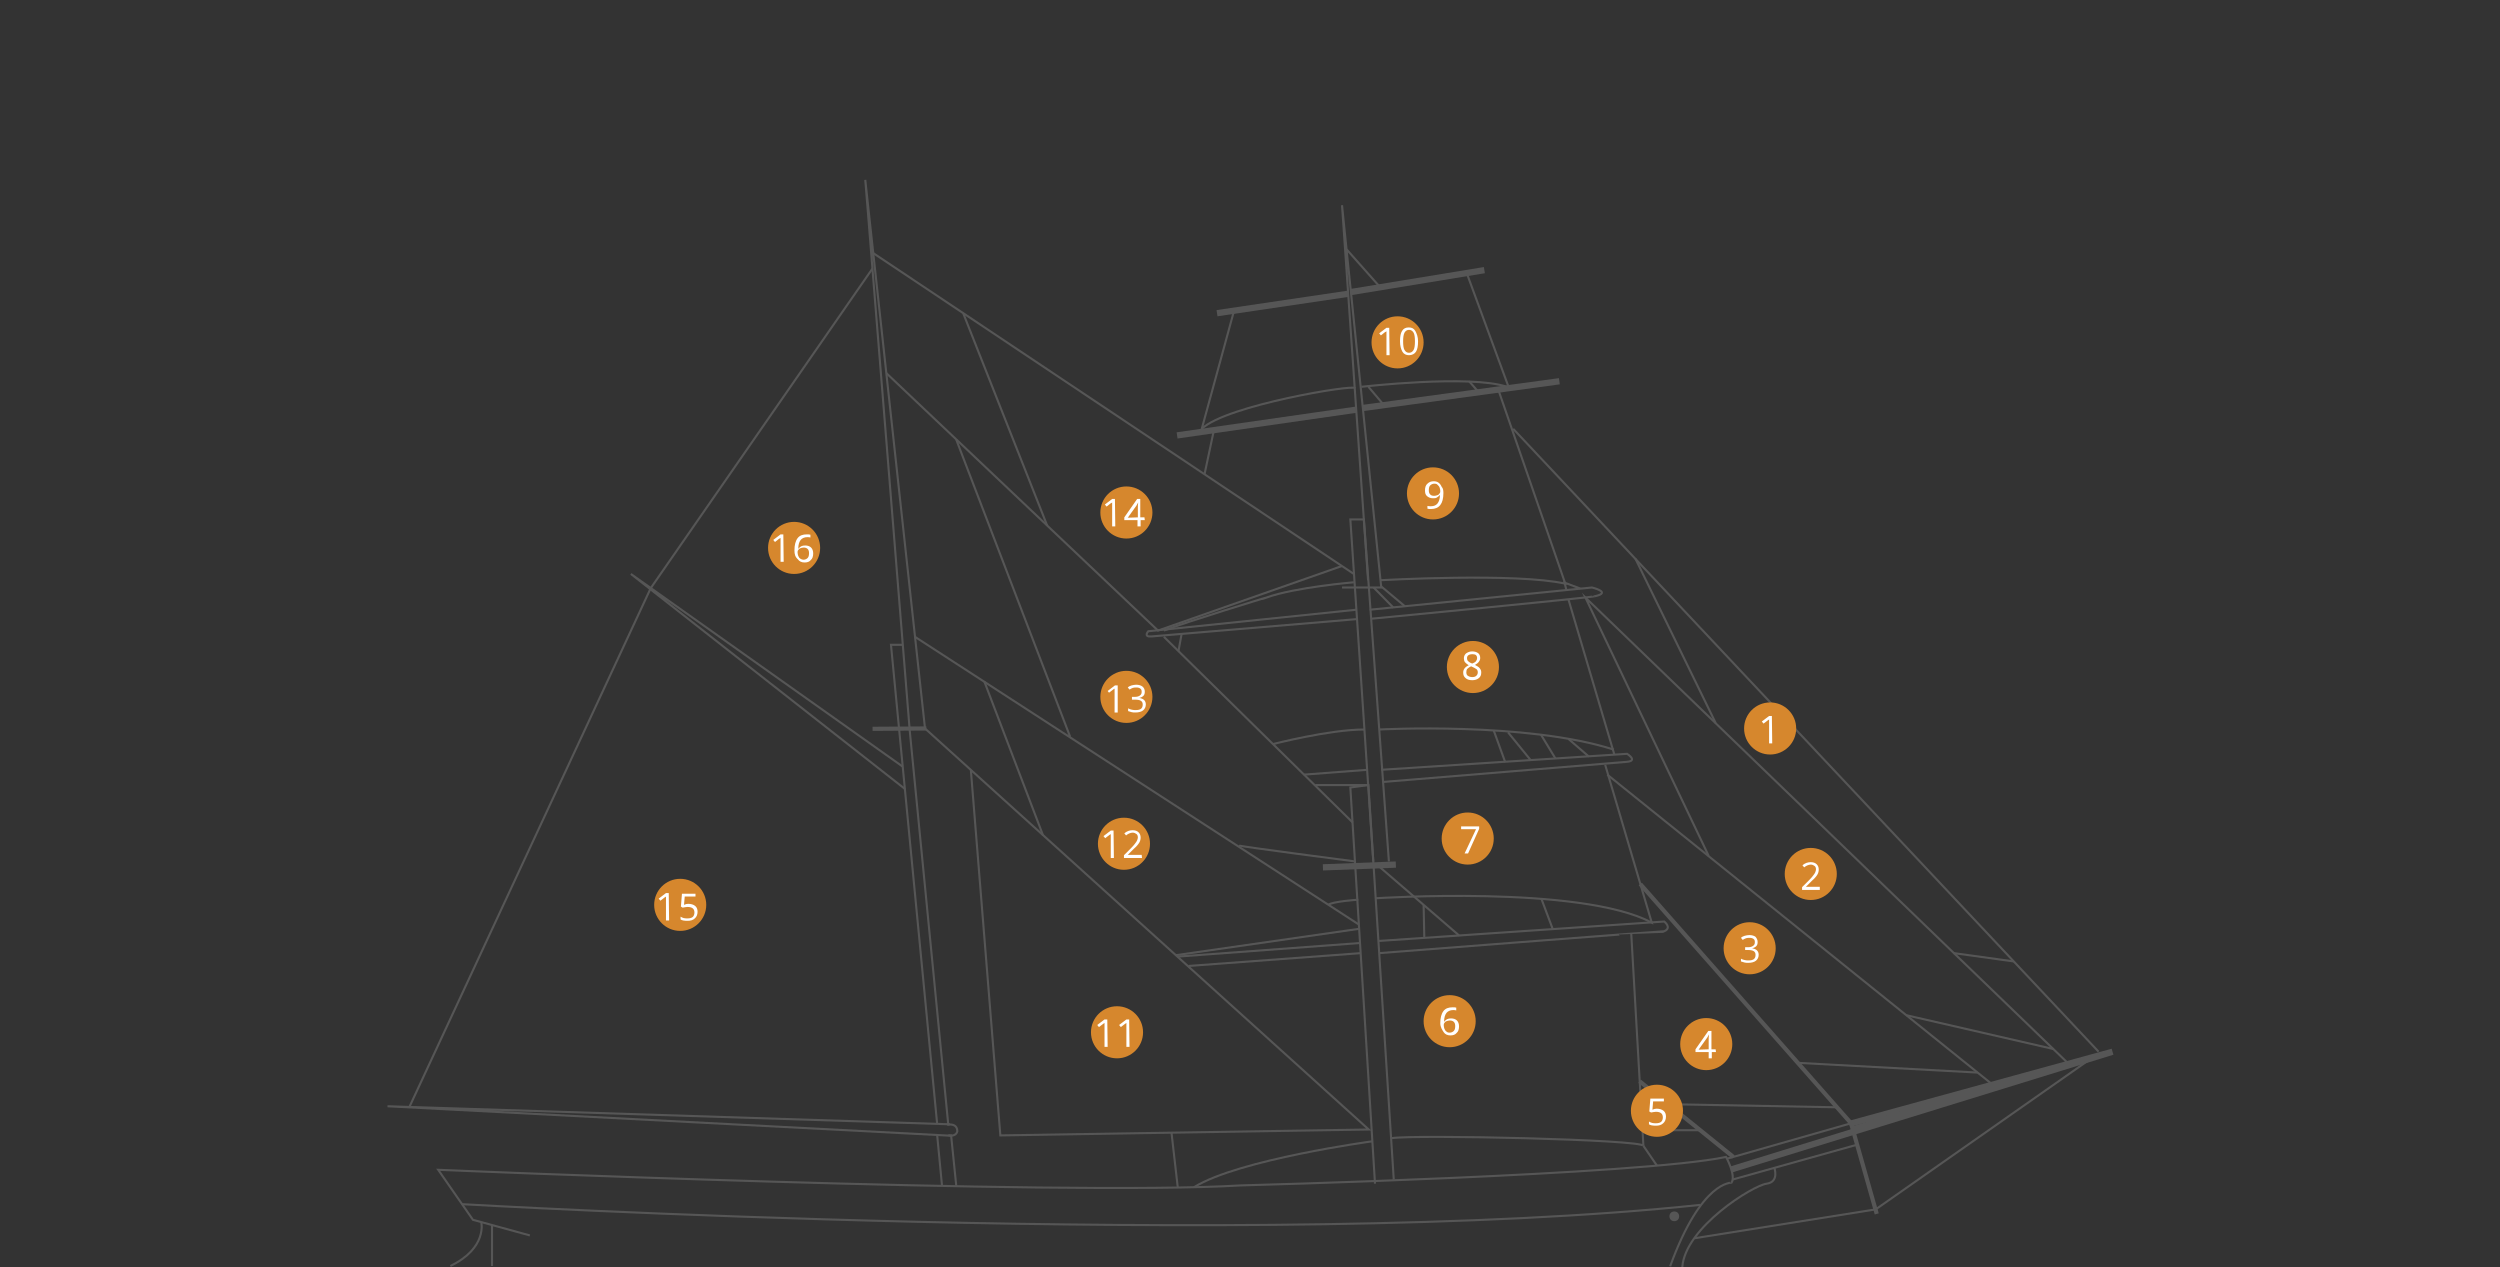 <?xml version="1.0" encoding="utf-8"?>
<!-- Generator: Adobe Illustrator 23.0.1, SVG Export Plug-In . SVG Version: 6.00 Build 0)  -->
<svg version="1.1" id="Ebene_1" xmlns="http://www.w3.org/2000/svg" xmlns:xlink="http://www.w3.org/1999/xlink" x="0px" y="0px" width="720px"
	 height="365px" viewBox="0 0 720 365" style="enable-background:new 0 0 720 365;" xml:space="preserve">
<rect x="0" y="0" width="720" height="365" fill="#333333" stroke="none"/>
<style type="text/css">
	.st0{fill:none;stroke:#565656;stroke-width:0.6;stroke-miterlimit:10;}
	.st1{fill:none;stroke:#565656;stroke-width:1.801;stroke-miterlimit:10;}
	.st2{fill:none;stroke:#565656;stroke-width:1.2;stroke-miterlimit:10;}
	.st3{fill:#565656;}
	.st4{fill:#D6872D;}
	.st5{fill:#FFFFFF;}
</style>
<g>
	<path class="st0" d="M491.8,320.9"/>
	<path class="st0" d="M152.6,355.8l-16.4-4.5l-10-14.4c0,0,179.2,7.6,231.1,4.5c0,0,115.2-3,139.8-8.2c0,0,2.9,5.2,1.6,7.4
		c0.1,0.1-8.6-0.9-17.7,24.1"/>
	<path class="st0" d="M138.6,351.9c0,0,1.9,7.5-8.9,12.7"/>
	<line class="st0" x1="141.7" y1="352.8" x2="141.7" y2="364.6"/>
	<path class="st0" d="M133.1,346.8c0,0,231.7,13.5,356.6,0.2"/>
	<path class="st0" d="M511,336.3c0,0,1.5,4.1-2.2,4.6c-3.9,0.5-23.4,12.5-24.3,24"/>
	<line class="st0" x1="497.4" y1="333.7" x2="533.1" y2="323.5"/>
	<polyline class="st1" points="498.6,336.8 608.4,302.9 532.6,323.7 	"/>
	<line class="st0" x1="499" y1="339.7" x2="535.1" y2="329.6"/>
	<path class="st0" d="M511.3,338.6"/>
	<polyline class="st0" points="602.3,304.8 540.2,348.3 488.1,356.6 	"/>
	<line class="st2" x1="533.5" y1="325" x2="558.2" y2="317.4"/>
	<circle class="st3" cx="482.2" cy="350.3" r="1.4"/>
	<path class="st0" d="M273.9,326.8c0.5,4.9,1,9.8,1.5,14.7"/>
	<path class="st0" d="M271.3,341.5c-0.5-5.2-0.9-9.4-1.4-14.6"/>
	<line class="st2" x1="251.3" y1="209.9" x2="266.8" y2="209.8"/>
	<polyline class="st0" points="273.6,323.8 111.6,318.6 274.1,327.1 	"/>
	<polyline class="st0" points="260,185.7 256.6,185.7 269.9,323.7 	"/>
	<polyline class="st0" points="260,220.8 181.7,165.3 260.6,227.2 	"/>
	<polyline class="st0" points="396,340.9 388.9,226.8 394.1,226.1 401.4,339.7 	"/>
	<polyline class="st0" points="400,248.1 392.8,149.6 388.9,149.6 395.5,248.1 	"/>
	<polyline class="st0" points="386.5,169.2 397.8,169.2 386.5,59.1 394,167.1 	"/>
	<line class="st1" x1="381" y1="249.8" x2="402" y2="249"/>
	<line class="st0" x1="391.5" y1="271.6" x2="339.2" y2="275.5"/>
	<line class="st0" x1="391.9" y1="274.5" x2="342.3" y2="278.2"/>
	<path class="st0" d="M397,271l82.3-5.6c0,0,2.3,1.8,0,2.8c0-0.1-82.1,6.3-82.1,6.3"/>
	<line class="st0" x1="393.8" y1="221.7" x2="375.5" y2="223.1"/>
	<line class="st0" x1="394.1" y1="226.1" x2="378.8" y2="226.1"/>
	<path class="st0" d="M397.8,221.7l70.8-4.6c0,0,3.2,2,0,2.3l-70.2,5.8"/>
	<path class="st0" d="M390.6,175.6l-59.9,6.2c0,0-1.5,1.7,0.9,1.5s59.2-5,59.2-5"/>
	<path class="st0" d="M394.5,175.6l64-6.4c0,0,5.8,1.4,0.9,2.5c0,0.3-64.5,6.5-64.5,6.5"/>
	<line class="st1" x1="390.5" y1="118" x2="339" y2="125.4"/>
	<line class="st1" x1="449.1" y1="109.8" x2="392.5" y2="117.5"/>
	<line class="st1" x1="388.3" y1="84.6" x2="350.5" y2="90.2"/>
	<line class="st1" x1="427.5" y1="77.8" x2="389.1" y2="84.1"/>
	<line class="st0" x1="250.9" y1="72.5" x2="389.9" y2="165.3"/>
	<line class="st0" x1="335.2" y1="183.4" x2="389.6" y2="236.9"/>
	<line class="st0" x1="395.6" y1="169.2" x2="401.3" y2="175"/>
	<line class="st0" x1="397.8" y1="168.9" x2="404.6" y2="174.6"/>
	<line class="st0" x1="263.5" y1="183.4" x2="391.4" y2="266.3"/>
	<line class="st0" x1="277.4" y1="90.2" x2="301.6" y2="151.4"/>
	<line class="st0" x1="275.4" y1="126.6" x2="308.2" y2="212.2"/>
	<line class="st0" x1="283.5" y1="196.3" x2="300.4" y2="240.6"/>
	<path class="st0" d="M279.6,221.7l8.5,105.3l106.1-1.7L266.4,209.8l-17.2-158L262,210.4l11.1,113.5c0,0,2.5-0.5,2.6,1.8
		c0.1-0.1-0.2,1.9-2.6,1.2"/>
	<polyline class="st0" points="118,318.6 187.4,169.4 251.3,77.3 	"/>
	<polyline class="st0" points="386.5,163 333.5,181.6 255.3,107.5 	"/>
	<path class="st0" d="M389.9,167.7c0,0-16.8,1.4-25.2,4.4c0.1-0.1-23.3,7.1-29.5,9.5"/>
	<line class="st0" x1="340.3" y1="182.6" x2="339.4" y2="187.5"/>
	<path class="st0" d="M366.6,214.3c0,0,16.3-4.2,26.3-4.2"/>
	<path class="st0" d="M397.2,210.1c0,0,42.5-2.3,67.6,5.8"/>
	<line class="st0" x1="451.7" y1="172.6" x2="464.9" y2="217.2"/>
	<path class="st0" d="M431.5,112.2l19.3,55.9c-14.1-3.2-53.2-1-53.2-1"/>
	<polyline class="st0" points="455.1,169.5 450.6,167.8 451.1,169.9 	"/>
	<line class="st0" x1="349.6" y1="123.9" x2="346.9" y2="136.6"/>
	<line class="st0" x1="355.4" y1="89.5" x2="346" y2="123.9"/>
	<path class="st0" d="M390.2,111.8c0.1-1.2-37,4.9-44.1,11.7"/>
	<path class="st0" d="M392.1,111.4c0,0,31.3-3.6,41.9,0"/>
	<line class="st0" x1="422.4" y1="78.6" x2="434.6" y2="111.8"/>
	<line class="st0" x1="387.8" y1="71.8" x2="397.2" y2="82.4"/>
	<line class="st0" x1="394.1" y1="111.4" x2="398.6" y2="116.7"/>
	<line class="st0" x1="423.1" y1="109.8" x2="425.9" y2="113"/>
	<path class="st0" d="M399.3,97.2"/>
	<path class="st0" d="M356.8,243.5c0.4,0.3,33.5,4.6,33.5,4.6"/>
	<line class="st0" x1="391.4" y1="267.5" x2="338.6" y2="275.1"/>
	<path class="st0" d="M396.2,258.7c0,0,58.9-3.9,79.5,7l-13.4-45.4"/>
	<path class="st0" d="M390.9,259.2c0.6-0.2-7.6,0.5-8.3,1.4"/>
	<line class="st0" x1="397" y1="249.4" x2="420.2" y2="269.4"/>
	<line class="st0" x1="410" y1="260.6" x2="410.2" y2="270.1"/>
	<line class="st0" x1="443.9" y1="258.8" x2="447.2" y2="267.6"/>
	<line class="st0" x1="430.2" y1="210.4" x2="433.5" y2="219.5"/>
	<line class="st0" x1="434.3" y1="210.9" x2="440.9" y2="219"/>
	<line class="st0" x1="443.8" y1="211.6" x2="448" y2="218.5"/>
	<line class="st0" x1="451.7" y1="212.8" x2="457.6" y2="217.9"/>
	<line class="st0" x1="337.4" y1="326.3" x2="339.2" y2="342"/>
	<path class="st0" d="M395.2,328.7c0,0-38.4,5.2-51.3,13.2"/>
	<path class="st0" d="M469.8,268.9l3.5,61.1c-0.1-1.8-65.7-3.3-72.6-2.2"/>
	<line class="st0" x1="477.2" y1="335.7" x2="473.3" y2="330"/>
	<line class="st0" x1="435.8" y1="123.5" x2="604.4" y2="302.9"/>
	<polyline class="st0" points="596.1,306.7 456.6,172.1 492.1,246.5 	"/>
	<line class="st0" x1="462.9" y1="223.1" x2="573.9" y2="312.4"/>
	<polyline class="st2" points="472.4,254.6 533.1,323.5 540.5,349.6 	"/>
	<line class="st2" x1="472.2" y1="311.4" x2="499.2" y2="333.2"/>
	<line class="st0" x1="471" y1="160.9" x2="494.1" y2="208.2"/>
	<line class="st0" x1="473.3" y1="325.5" x2="489.7" y2="325.5"/>
	<line class="st0" x1="480.3" y1="318" x2="529" y2="318.9"/>
	<line class="st0" x1="517.8" y1="306.1" x2="569.5" y2="308.9"/>
	<line class="st0" x1="549.1" y1="292.4" x2="591.3" y2="302.1"/>
	<line class="st0" x1="562.7" y1="274.5" x2="580" y2="276.9"/>
</g>
<g>
	<circle class="st4" cx="509.8" cy="209.8" r="7.5"/>
	<g>
		<path class="st5" d="M510.4,214.1h-0.9v-5.6c0-0.5,0-0.9,0-1.3c-0.1,0.1-0.2,0.2-0.3,0.2c-0.1,0.1-0.5,0.4-1.3,1l-0.5-0.6l2.1-1.6
			h0.8L510.4,214.1L510.4,214.1z"/>
	</g>
	<circle class="st4" cx="521.5" cy="251.7" r="7.5"/>
	<g>
		<path class="st5" d="M524.1,256.3H519v-0.8l2.1-2.1c0.6-0.6,1-1.1,1.2-1.4c0.2-0.3,0.4-0.5,0.5-0.8s0.2-0.5,0.2-0.8
			c0-0.4-0.1-0.8-0.4-1c-0.3-0.2-0.6-0.4-1.1-0.4c-0.3,0-0.6,0.1-0.9,0.2s-0.6,0.3-1,0.6l-0.5-0.6c0.7-0.6,1.5-0.9,2.4-0.9
			c0.7,0,1.3,0.2,1.7,0.6s0.6,0.9,0.6,1.5c0,0.5-0.1,1-0.4,1.5c-0.3,0.5-0.8,1.1-1.6,1.8l-1.7,1.7l0,0h4V256.3z"/>
	</g>
	<circle class="st4" cx="503.9" cy="273.1" r="7.5"/>
	<g>
		<path class="st5" d="M506.2,271.3c0,0.5-0.1,0.9-0.4,1.2c-0.3,0.3-0.7,0.5-1.2,0.6l0,0c0.6,0.1,1.1,0.3,1.4,0.6s0.5,0.7,0.5,1.3
			c0,0.7-0.3,1.3-0.8,1.7c-0.5,0.4-1.3,0.6-2.2,0.6c-0.4,0-0.8,0-1.1-0.1s-0.7-0.2-1-0.3v-0.8c0.3,0.2,0.7,0.3,1.1,0.4
			s0.7,0.1,1.1,0.1c1.4,0,2-0.5,2-1.6c0-1-0.7-1.4-2.2-1.4h-0.8v-0.8h0.8c0.6,0,1.1-0.1,1.5-0.4s0.5-0.6,0.5-1.1
			c0-0.4-0.1-0.7-0.4-0.9c-0.3-0.2-0.6-0.3-1.1-0.3c-0.3,0-0.7,0-1,0.1s-0.7,0.3-1,0.5l-0.5-0.6c0.3-0.3,0.7-0.5,1.1-0.6
			s0.9-0.2,1.3-0.2c0.8,0,1.4,0.2,1.8,0.5C505.9,270.2,506.2,270.6,506.2,271.3z"/>
	</g>
	<circle class="st4" cx="491.4" cy="300.7" r="7.5"/>
	<g>
		<path class="st5" d="M494.2,303H493v1.8h-0.9V303h-3.8v-0.8l3.7-5.3h0.9v5.3h1.2L494.2,303L494.2,303z M492.1,302.2v-2.6
			c0-0.5,0-1.1,0.1-1.7l0,0c-0.2,0.3-0.3,0.6-0.5,0.9l-2.5,3.5L492.1,302.2L492.1,302.2z"/>
	</g>
	<circle class="st4" cx="477.2" cy="319.9" r="7.5"/>
	<g>
		<path class="st5" d="M477.1,319.3c0.8,0,1.5,0.2,2,0.6s0.7,1,0.7,1.7c0,0.8-0.3,1.5-0.8,1.9c-0.5,0.5-1.2,0.7-2.1,0.7
			s-1.6-0.1-2-0.4V323c0.3,0.2,0.6,0.3,0.9,0.4c0.4,0.1,0.7,0.1,1.1,0.1c0.6,0,1.1-0.1,1.5-0.4c0.3-0.3,0.5-0.7,0.5-1.3
			c0-1.1-0.7-1.6-2-1.6c-0.3,0-0.8,0.1-1.4,0.2l-0.5-0.3l0.3-3.7h3.9v0.8h-3.1l-0.2,2.4C476.3,319.4,476.7,319.3,477.1,319.3z"/>
	</g>
	<circle class="st4" cx="417.5" cy="294.1" r="7.5"/>
	<g>
		<path class="st5" d="M414.8,294.7c0-1.5,0.3-2.7,0.9-3.5s1.5-1.1,2.7-1.1c0.4,0,0.7,0,1,0.1v0.8c-0.3-0.1-0.6-0.1-0.9-0.1
			c-0.8,0-1.5,0.3-1.9,0.8s-0.7,1.3-0.7,2.5h0.1c0.4-0.6,1-0.9,1.9-0.9c0.7,0,1.3,0.2,1.7,0.6s0.6,1,0.6,1.7c0,0.8-0.2,1.5-0.7,1.9
			c-0.4,0.5-1,0.7-1.8,0.7s-1.5-0.3-1.9-0.9S414.8,295.8,414.8,294.7z M417.5,297.4c0.5,0,0.9-0.2,1.2-0.5s0.4-0.8,0.4-1.4
			c0-0.5-0.1-0.9-0.4-1.2c-0.3-0.3-0.7-0.4-1.2-0.4c-0.3,0-0.6,0.1-0.9,0.2s-0.5,0.3-0.6,0.5c-0.2,0.2-0.2,0.5-0.2,0.7
			c0,0.4,0.1,0.7,0.2,1s0.3,0.6,0.6,0.8C416.8,297.3,417.1,297.4,417.5,297.4z"/>
	</g>
	<circle class="st4" cx="422.7" cy="241.5" r="7.5"/>
	<g>
		<path class="st5" d="M421.8,245.8l3.3-7h-4.3V238h5.2v0.7l-3.2,7.1H421.8z"/>
	</g>
	<circle class="st4" cx="424.2" cy="192.1" r="7.5"/>
	<g>
		<path class="st5" d="M424,187.6c0.7,0,1.3,0.2,1.7,0.5c0.4,0.3,0.6,0.8,0.6,1.4c0,0.4-0.1,0.7-0.4,1.1c-0.2,0.3-0.6,0.6-1.1,0.9
			c0.6,0.3,1.1,0.6,1.4,1s0.4,0.7,0.4,1.2c0,0.7-0.2,1.2-0.7,1.6c-0.5,0.4-1.1,0.6-1.9,0.6s-1.5-0.2-1.9-0.6
			c-0.5-0.4-0.7-0.9-0.7-1.6c0-0.9,0.5-1.6,1.6-2.1c-0.5-0.3-0.8-0.6-1.1-0.9c-0.2-0.3-0.3-0.7-0.3-1.1c0-0.6,0.2-1,0.6-1.4
			C422.8,187.8,423.3,187.6,424,187.6z M422.3,193.6c0,0.4,0.1,0.8,0.4,1s0.7,0.4,1.3,0.4c0.5,0,0.9-0.1,1.2-0.4
			c0.3-0.3,0.4-0.6,0.4-1c0-0.3-0.1-0.7-0.4-0.9s-0.8-0.5-1.5-0.8c-0.5,0.2-0.9,0.5-1.2,0.8C422.4,192.9,422.3,193.2,422.3,193.6z
			 M424,188.4c-0.4,0-0.8,0.1-1.1,0.3s-0.4,0.5-0.4,0.9c0,0.3,0.1,0.6,0.3,0.8s0.6,0.5,1.2,0.7c0.5-0.2,0.9-0.4,1.1-0.7
			s0.3-0.5,0.3-0.9s-0.1-0.6-0.4-0.9C424.8,188.5,424.5,188.4,424,188.4z"/>
	</g>
	<circle class="st4" cx="412.7" cy="142.1" r="7.5"/>
	<g>
		<path class="st5" d="M415.7,142c0,3.1-1.2,4.6-3.6,4.6c-0.4,0-0.7,0-1-0.1v-0.8c0.3,0.1,0.6,0.1,1,0.1c0.9,0,1.5-0.3,1.9-0.8
			s0.7-1.3,0.7-2.4h-0.1c-0.2,0.3-0.5,0.5-0.8,0.7s-0.7,0.2-1.1,0.2c-0.7,0-1.2-0.2-1.7-0.6s-0.6-1-0.6-1.7c0-0.8,0.2-1.5,0.7-1.9
			c0.5-0.5,1.1-0.7,1.8-0.7c0.5,0,1,0.1,1.4,0.4c0.4,0.3,0.7,0.7,0.9,1.2C415.6,140.6,415.7,141.2,415.7,142z M413.1,139.3
			c-0.5,0-0.9,0.2-1.2,0.5s-0.4,0.8-0.4,1.4c0,0.5,0.1,0.9,0.4,1.2s0.6,0.4,1.2,0.4c0.3,0,0.6-0.1,0.9-0.2c0.3-0.1,0.5-0.3,0.6-0.5
			c0.2-0.2,0.2-0.5,0.2-0.7c0-0.4-0.1-0.7-0.2-1s-0.4-0.6-0.6-0.8C413.7,139.3,413.4,139.3,413.1,139.3z"/>
	</g>
	<circle class="st4" cx="402.5" cy="98.6" r="7.5"/>
	<g>
		<path class="st5" d="M400.2,102.3h-0.9v-5.6c0-0.5,0-0.9,0-1.3c-0.1,0.1-0.2,0.2-0.3,0.2s-0.5,0.4-1.3,1l-0.5-0.6l2.1-1.6h0.8
			L400.2,102.3L400.2,102.3z"/>
		<path class="st5" d="M408.4,98.3c0,1.4-0.2,2.4-0.6,3s-1.1,1-2,1c-0.8,0-1.5-0.3-1.9-1s-0.7-1.7-0.7-3c0-1.4,0.2-2.4,0.6-3
			c0.4-0.7,1.1-1,1.9-1c0.9,0,1.5,0.3,1.9,1S408.4,97,408.4,98.3z M404.1,98.3c0,1.1,0.1,2,0.4,2.5s0.7,0.8,1.3,0.8
			c0.6,0,1-0.3,1.3-0.8s0.4-1.4,0.4-2.5s-0.1-2-0.4-2.5s-0.7-0.8-1.3-0.8c-0.6,0-1,0.3-1.3,0.8C404.2,96.4,404.1,97.2,404.1,98.3z"
			/>
	</g>
	<circle class="st4" cx="321.7" cy="297.3" r="7.5"/>
	<g>
		<path class="st5" d="M319,301.5h-0.9v-5.6c0-0.5,0-0.9,0-1.3c-0.1,0.1-0.2,0.2-0.3,0.2c-0.1,0.1-0.5,0.4-1.3,1l-0.5-0.6l2.1-1.6
			h0.8L319,301.5L319,301.5z"/>
		<path class="st5" d="M325.3,301.5h-0.9v-5.6c0-0.5,0-0.9,0-1.3c-0.1,0.1-0.2,0.2-0.3,0.2c-0.1,0.1-0.5,0.4-1.3,1l-0.5-0.6l2.1-1.6
			h0.8L325.3,301.5L325.3,301.5z"/>
	</g>
	<circle class="st4" cx="323.7" cy="243" r="7.5"/>
	<g>
		<path class="st5" d="M320.8,247.1h-0.9v-5.6c0-0.5,0-0.9,0-1.3c-0.1,0.1-0.2,0.2-0.3,0.2c-0.1,0.1-0.5,0.4-1.3,1l-0.5-0.6l2.1-1.6
			h0.8L320.8,247.1L320.8,247.1z"/>
		<path class="st5" d="M328.9,247.1h-5.2v-0.8l2.1-2.1c0.6-0.6,1-1.1,1.2-1.4c0.2-0.3,0.4-0.5,0.5-0.8s0.2-0.5,0.2-0.8
			c0-0.4-0.1-0.8-0.4-1s-0.6-0.4-1.1-0.4c-0.3,0-0.6,0.1-0.9,0.2c-0.3,0.1-0.6,0.3-1,0.6l-0.5-0.6c0.7-0.6,1.5-0.9,2.4-0.9
			c0.7,0,1.3,0.2,1.7,0.6c0.4,0.4,0.6,0.9,0.6,1.5c0,0.5-0.1,1-0.4,1.5s-0.8,1.1-1.6,1.8l-1.7,1.7l0,0h4L328.9,247.1L328.9,247.1z"
			/>
	</g>
	<circle class="st4" cx="324.4" cy="200.7" r="7.5"/>
	<g>
		<path class="st5" d="M321.9,205.2H321v-5.6c0-0.5,0-0.9,0-1.3c-0.1,0.1-0.2,0.2-0.3,0.2c-0.1,0.1-0.5,0.4-1.3,1L319,199l2.1-1.6
			h0.8V205.2z"/>
		<path class="st5" d="M329.7,199.2c0,0.5-0.1,0.9-0.4,1.2s-0.7,0.5-1.2,0.6l0,0c0.6,0.1,1.1,0.3,1.4,0.6s0.5,0.7,0.5,1.3
			c0,0.7-0.3,1.3-0.8,1.7s-1.3,0.6-2.2,0.6c-0.4,0-0.8,0-1.1-0.1c-0.3-0.1-0.7-0.2-1-0.3V204c0.3,0.2,0.7,0.3,1.1,0.4
			c0.4,0.1,0.7,0.1,1.1,0.1c1.4,0,2-0.5,2-1.6c0-1-0.7-1.4-2.2-1.4H326v-0.8h0.8c0.6,0,1.1-0.1,1.5-0.4s0.5-0.6,0.5-1.1
			c0-0.4-0.1-0.7-0.4-0.9s-0.6-0.3-1.1-0.3c-0.3,0-0.7,0-1,0.1s-0.7,0.3-1,0.5l-0.5-0.6c0.3-0.3,0.7-0.5,1.1-0.6s0.9-0.2,1.3-0.2
			c0.8,0,1.4,0.2,1.8,0.5C329.5,198.1,329.7,198.6,329.7,199.2z"/>
	</g>
	<circle class="st4" cx="324.4" cy="147.6" r="7.5"/>
	<g>
		<path class="st5" d="M321.2,151.6h-0.9V146c0-0.5,0-0.9,0-1.3c-0.1,0.1-0.2,0.2-0.3,0.2s-0.5,0.4-1.3,1l-0.5-0.6l2.1-1.6h0.8
			L321.2,151.6L321.2,151.6z"/>
		<path class="st5" d="M329.7,149.8h-1.2v1.8h-0.9v-1.8h-3.8V149l3.7-5.3h0.9v5.3h1.2L329.7,149.8L329.7,149.8z M327.7,149v-2.6
			c0-0.5,0-1.1,0.1-1.7l0,0c-0.2,0.3-0.3,0.6-0.5,0.9l-2.5,3.5L327.7,149L327.7,149z"/>
	</g>
	<circle class="st4" cx="195.9" cy="260.6" r="7.5"/>
	<g>
		<path class="st5" d="M192.7,265.1h-0.9v-5.6c0-0.5,0-0.9,0-1.3c-0.1,0.1-0.2,0.2-0.3,0.2c-0.1,0.1-0.5,0.4-1.3,1l-0.5-0.6l2.1-1.6
			h0.8L192.7,265.1L192.7,265.1z"/>
		<path class="st5" d="M198.2,260.3c0.8,0,1.5,0.2,2,0.6s0.7,1,0.7,1.7c0,0.8-0.3,1.5-0.8,1.9c-0.5,0.5-1.2,0.7-2.1,0.7
			c-0.9,0-1.6-0.1-2-0.4V264c0.3,0.2,0.6,0.3,0.9,0.4c0.4,0.1,0.7,0.1,1.1,0.1c0.6,0,1.1-0.1,1.5-0.4c0.3-0.3,0.5-0.7,0.5-1.3
			c0-1.1-0.7-1.6-2-1.6c-0.3,0-0.8,0.1-1.4,0.2l-0.5-0.3l0.3-3.7h3.9v0.8h-3.1l-0.2,2.4C197.4,260.4,197.8,260.3,198.2,260.3z"/>
	</g>
	<circle class="st4" cx="228.7" cy="157.8" r="7.5"/>
	<g>
		<path class="st5" d="M225.7,161.8h-0.9v-5.6c0-0.5,0-0.9,0-1.3c-0.1,0.1-0.2,0.2-0.3,0.2s-0.5,0.4-1.3,1l-0.5-0.6l2.1-1.6h0.8
			L225.7,161.8L225.7,161.8z"/>
		<path class="st5" d="M228.8,158.5c0-1.5,0.3-2.7,0.9-3.5c0.6-0.8,1.5-1.1,2.7-1.1c0.4,0,0.7,0,1,0.1v0.8c-0.3-0.1-0.6-0.1-0.9-0.1
			c-0.8,0-1.5,0.3-1.9,0.8s-0.7,1.3-0.7,2.5h0.1c0.4-0.6,1-0.9,1.9-0.9c0.7,0,1.3,0.2,1.7,0.6c0.4,0.4,0.6,1,0.6,1.7
			c0,0.8-0.2,1.5-0.7,1.9c-0.4,0.5-1,0.7-1.8,0.7s-1.5-0.3-1.9-0.9C229,160.4,228.8,159.6,228.8,158.5z M231.4,161.2
			c0.5,0,0.9-0.2,1.2-0.5s0.4-0.8,0.4-1.4c0-0.5-0.1-0.9-0.4-1.2s-0.7-0.4-1.2-0.4c-0.3,0-0.6,0.1-0.9,0.2s-0.5,0.3-0.6,0.5
			c-0.2,0.2-0.2,0.5-0.2,0.7c0,0.4,0.1,0.7,0.2,1s0.3,0.6,0.6,0.8S231.1,161.2,231.4,161.2z"/>
	</g>
</g>
</svg>
